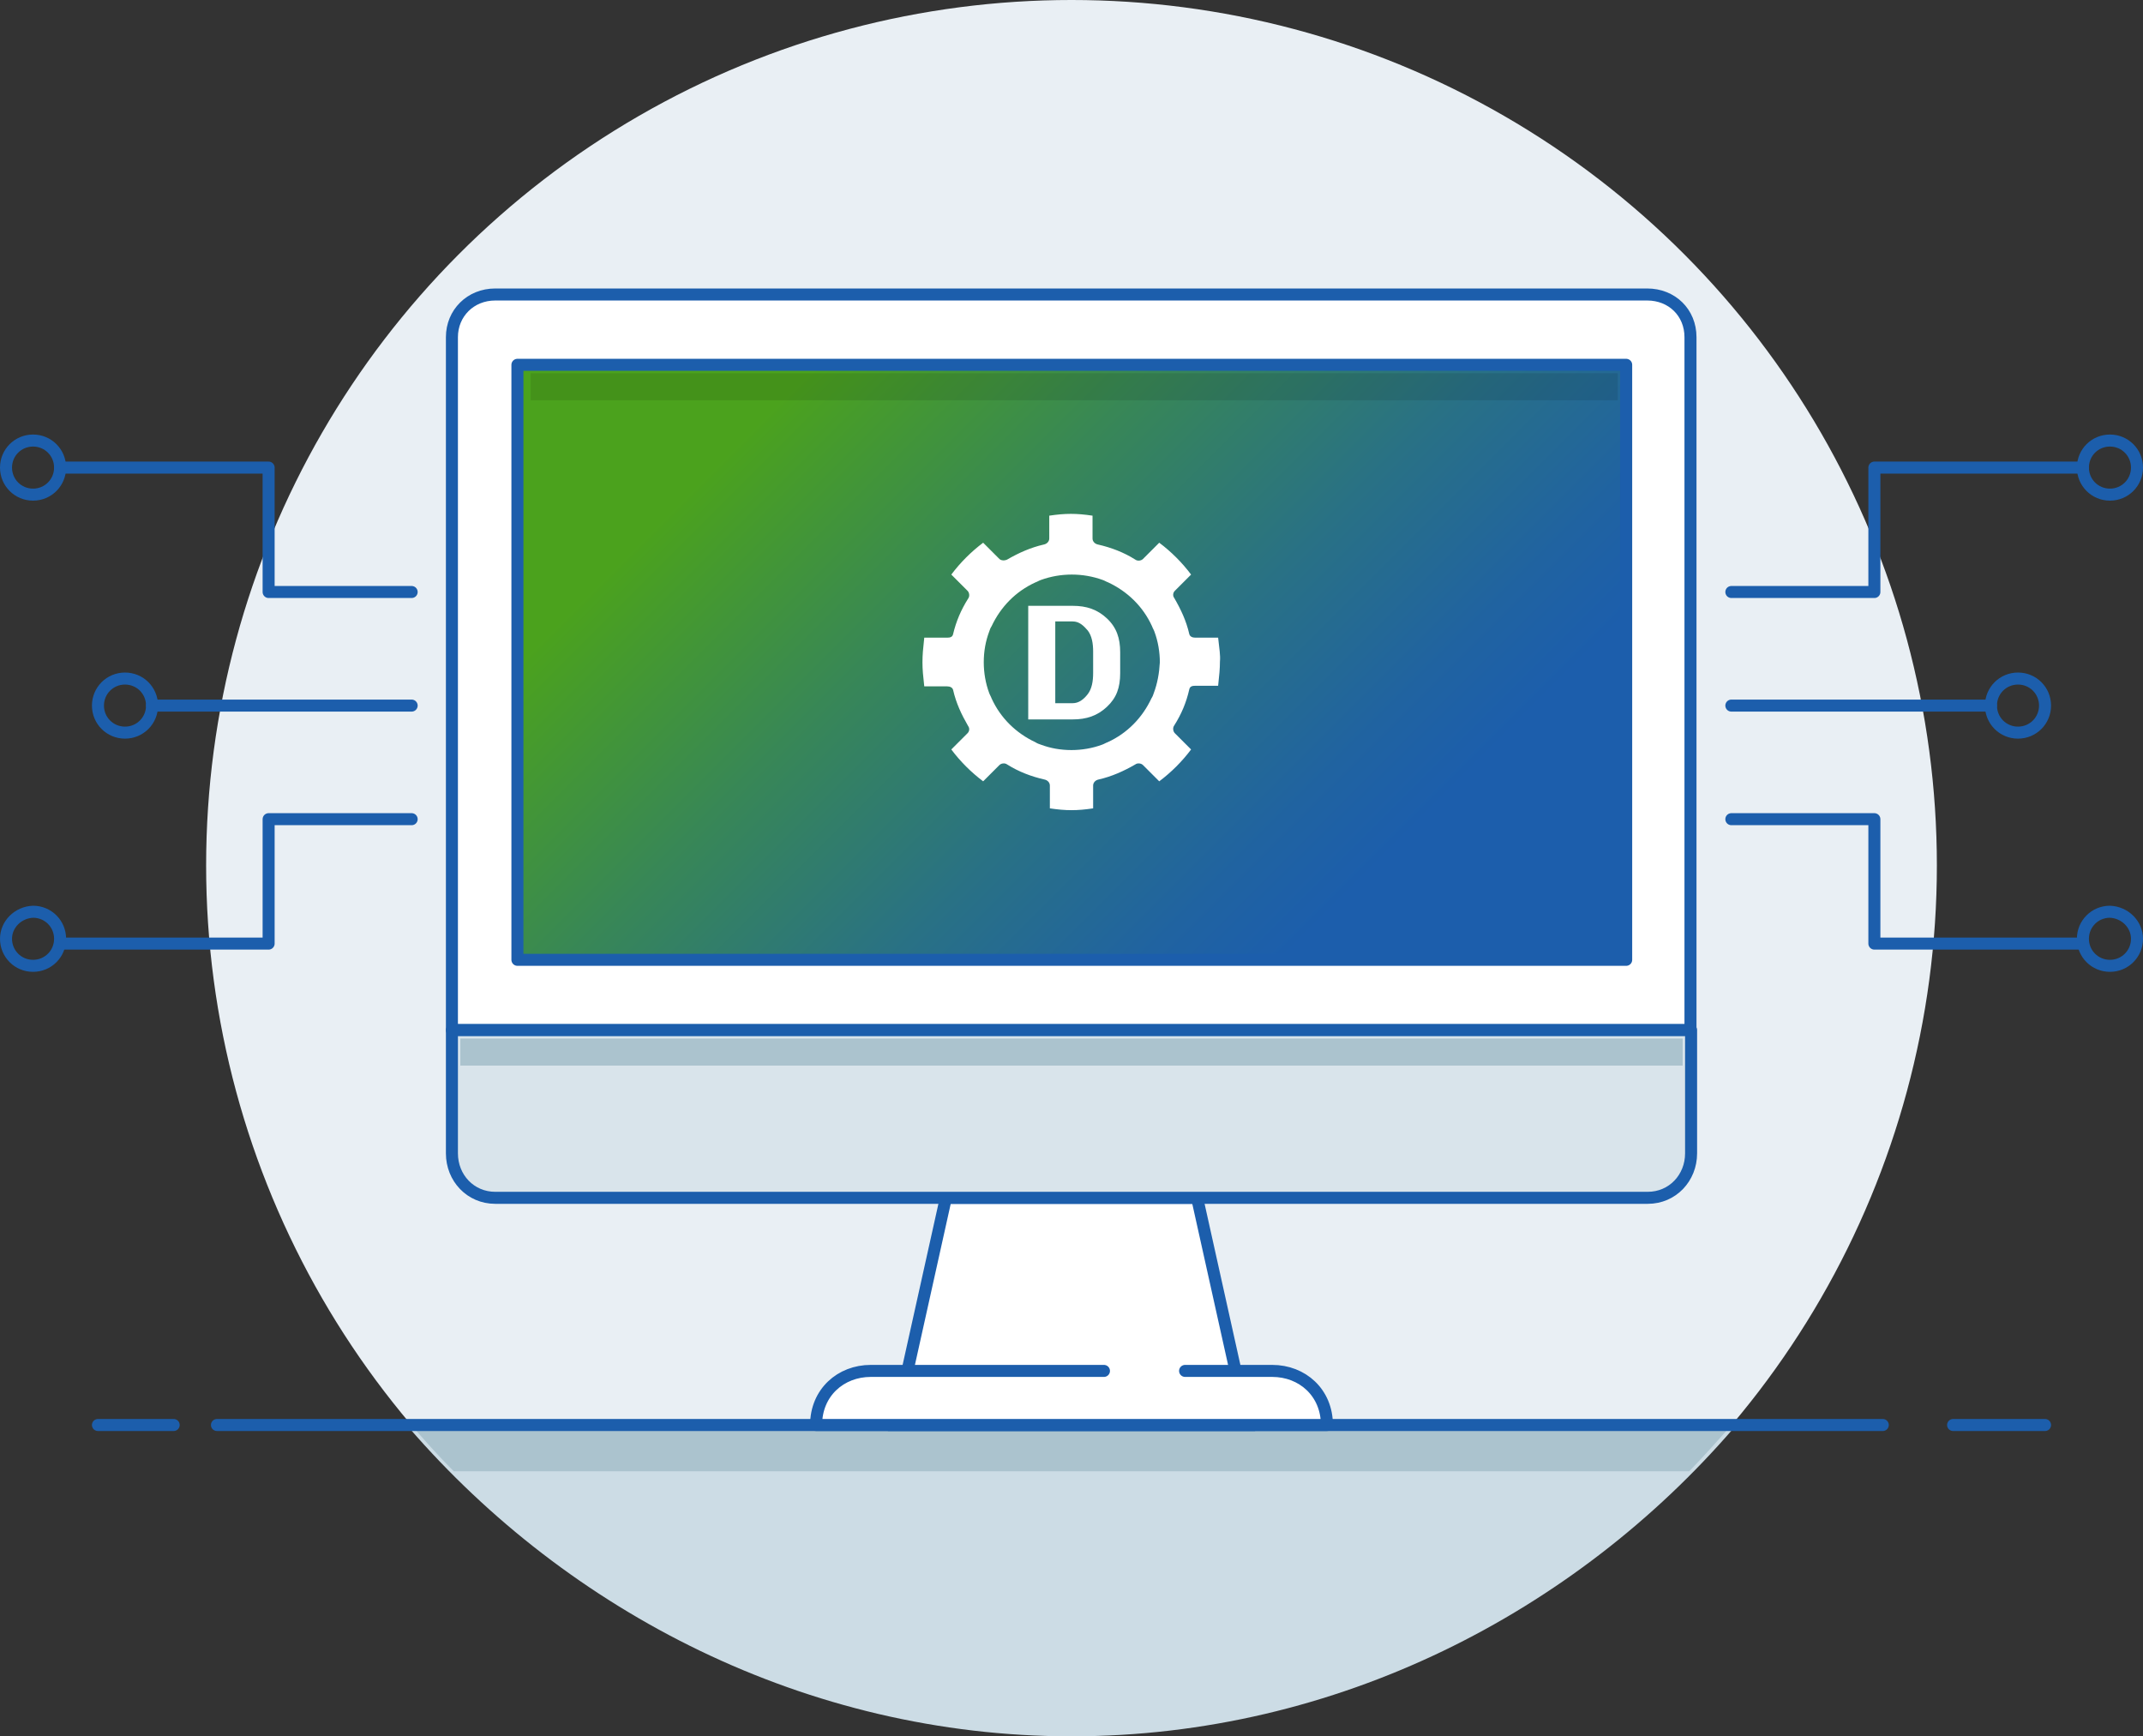 <?xml version="1.0" encoding="utf-8"?>
<!-- Generator: Adobe Illustrator 22.1.0, SVG Export Plug-In . SVG Version: 6.00 Build 0)  -->
<svg version="1.1" id="Layer_1" xmlns="http://www.w3.org/2000/svg" xmlns:xlink="http://www.w3.org/1999/xlink" x="0px" y="0px"
	 width="356.6px" height="288.9px" viewBox="0 0 356.6 288.9" style="enable-background:new 0 0 356.6 288.9;" xml:space="preserve"
	>
<rect x="0" y="0" width="356.6" height="288.9" fill="#333333" stroke="none"/>
<style type="text/css">
	.st0{fill:#E9EFF4;}
	.st1{fill:#CCDCE5;}
	.st2{fill:#ABC3CE;}
	.st3{fill:none;stroke:#1C5EAC;stroke-width:2;stroke-linecap:round;stroke-miterlimit:10;}
	.st4{fill:#FFFFFF;stroke:#1C5EAC;stroke-width:2;stroke-miterlimit:10;}
	.st5{fill:#FFFFFF;stroke:#1C5EAC;stroke-width:2;stroke-linecap:round;stroke-linejoin:round;stroke-miterlimit:10;}
	.st6{fill:#D9E4EB;stroke:#1C5EAC;stroke-width:2;stroke-linecap:round;stroke-linejoin:round;stroke-miterlimit:10;}
	.st7{fill:url(#SVGID_1_);stroke:#1C5EAC;stroke-width:2;stroke-linejoin:round;stroke-miterlimit:10;}
	.st8{fill:none;stroke:#1C5EAC;stroke-width:2;stroke-linecap:round;stroke-linejoin:round;stroke-miterlimit:10;}
	.st9{fill:none;stroke:#1C5EAC;stroke-width:2;stroke-miterlimit:10;}
	.st10{fill:#FFFFFF;}
	.st11{opacity:0.1;enable-background:new    ;}
</style>
<circle class="st0" cx="178.3" cy="144" r="144"/>
<path class="st1" d="M178.3,288.9c44.2,0,83.8-20.7,110.2-51.3H68.1C94.5,268.1,134.1,288.9,178.3,288.9z"/>
<path class="st2" d="M288.5,236.7H68.1c2.4,2.8,4.8,5.5,7.4,8.1h205.6C283.7,242.1,286.1,239.4,288.5,236.7z"/>
<g>
	<line class="st3" x1="325" y1="237.1" x2="340.3" y2="237.1"/>
	<line class="st3" x1="36.1" y1="237.1" x2="313.3" y2="237.1"/>
	<line class="st3" x1="16.3" y1="237.1" x2="28.9" y2="237.1"/>
</g>
<polygon class="st4" points="207.6,237.1 149,237.1 157.4,199.3 199.2,199.3 "/>
<g>
	<path class="st5" d="M281.3,56.1c0-4.1-3.1-7.1-7.2-7.1H82.4c-4.1,0-7.2,3.1-7.2,7.1v115.3h206.1V56.1z"/>
	<path class="st6" d="M75.2,191.9c0,4.1,3.1,7.4,7.2,7.4h191.8c4.1,0,7.2-3.3,7.2-7.4v-20.5H75.2V191.9z"/>
	
		<linearGradient id="SVGID_1_" gradientUnits="userSpaceOnUse" x1="331.299" y1="106.615" x2="189.549" y2="248.365" gradientTransform="matrix(1 0 0 -1 -82.074 287.69)">
		<stop  offset="0.201" style="stop-color:#1C5EAC"/>
		<stop  offset="0.284" style="stop-color:#2063A1"/>
		<stop  offset="0.431" style="stop-color:#297185"/>
		<stop  offset="0.622" style="stop-color:#388756"/>
		<stop  offset="0.825" style="stop-color:#4BA21D"/>
	</linearGradient>
	<rect x="86.1" y="60.7" class="st7" width="184.5" height="99"/>
</g>
<path class="st5" d="M183.7,228.1h-38.8c-5,0-9.1,3.6-9.1,9h85c0-5.4-4.1-9-9.1-9h-14.5"/>
<g>
	<polyline class="st8" points="288.1,98.5 311.9,98.5 311.9,77.8 346.6,77.8 	"/>
	<polyline class="st8" points="288.1,136.3 311.9,136.3 311.9,157 346.6,157 	"/>
	<line class="st8" x1="288.1" y1="117.4" x2="331.3" y2="117.4"/>
	<path class="st9" d="M355.6,77.8c0,2.5-2,4.5-4.5,4.5s-4.5-2-4.5-4.5s2-4.5,4.5-4.5C353.6,73.3,355.6,75.3,355.6,77.8z"/>
	<path class="st9" d="M355.6,156.2c0,2.5-2,4.5-4.5,4.5s-4.5-2-4.5-4.5s2-4.5,4.5-4.5C353.6,151.8,355.6,153.8,355.6,156.2z"/>
	<path class="st9" d="M340.3,117.4c0,2.5-2,4.5-4.5,4.5s-4.5-2-4.5-4.5s2-4.5,4.5-4.5S340.3,114.9,340.3,117.4z"/>
</g>
<g>
	<polyline class="st8" points="68.5,98.5 44.7,98.5 44.7,77.8 10,77.8 	"/>
	<polyline class="st8" points="68.5,136.3 44.7,136.3 44.7,157 10,157 	"/>
	<line class="st8" x1="68.5" y1="117.4" x2="25.3" y2="117.4"/>
	<path class="st9" d="M1,77.8c0,2.5,2,4.5,4.5,4.5s4.5-2,4.5-4.5s-2-4.5-4.5-4.5C3,73.3,1,75.3,1,77.8z"/>
	<path class="st9" d="M1,156.2c0,2.5,2,4.5,4.5,4.5s4.5-2,4.5-4.5s-2-4.5-4.5-4.5C3,151.8,1,153.8,1,156.2z"/>
	<path class="st9" d="M16.3,117.4c0,2.5,2,4.5,4.5,4.5s4.5-2,4.5-4.5s-2-4.5-4.5-4.5S16.3,114.9,16.3,117.4z"/>
</g>
<g>
	<path class="st10" d="M202.7,106.1h-3.8c-0.5,0-0.9-0.2-1-0.6c-0.5-2.2-1.4-4.1-2.5-6c-0.3-0.4-0.2-0.9,0.1-1.2l2.7-2.7
		c-1.5-2-3.3-3.8-5.3-5.3l-2.7,2.7c-0.3,0.3-0.9,0.4-1.3,0.1c-1.9-1.2-4-2-6.2-2.5c-0.5-0.1-0.9-0.5-0.9-1v-3.8
		c-2.7-0.4-4.5-0.4-7.2,0v3.8c0,0.5-0.4,0.9-0.9,1c-2.2,0.5-4.2,1.4-6.1,2.5c-0.4,0.2-1,0.2-1.3-0.1l-2.7-2.7
		c-2,1.5-3.8,3.3-5.3,5.3l2.7,2.7c0.3,0.3,0.4,0.9,0.1,1.3c-1.2,1.9-2,3.8-2.5,5.9c-0.1,0.5-0.5,0.6-1,0.6h-3.8
		c-0.2,1.8-0.3,2.9-0.3,4.1c0,1.2,0.1,2.2,0.3,4h3.8c0.5,0,0.9,0.2,1,0.6c0.5,2.2,1.4,4.1,2.5,6c0.3,0.4,0.2,0.9-0.1,1.2l-2.7,2.7
		c1.5,2,3.3,3.8,5.3,5.3l2.7-2.7c0.3-0.3,0.9-0.4,1.3-0.1c1.9,1.2,4,2,6.2,2.5c0.5,0.1,0.9,0.5,0.9,1v3.8c2.7,0.4,4.5,0.4,7.2,0
		v-3.8c0-0.5,0.4-0.9,0.9-1c2.2-0.5,4.2-1.4,6.1-2.5c0.4-0.3,1-0.2,1.3,0.1l2.7,2.7c2-1.5,3.8-3.3,5.3-5.3l-2.7-2.7
		c-0.3-0.3-0.4-0.9-0.1-1.3c1.2-1.9,2-3.8,2.5-6c0.1-0.5,0.5-0.6,1-0.6h3.8c0.2-1.8,0.3-2.9,0.3-4C203.1,109,202.9,108,202.7,106.1z
		 M192,115.3c-0.1,0.3-0.2,0.6-0.4,0.9c-1.5,3.2-4,5.8-7.3,7.3c-0.3,0.1-0.6,0.3-0.9,0.4c-1.6,0.6-3.4,0.9-5.1,0.9
		c-1.8,0-3.5-0.3-5.1-0.9c-0.3-0.1-0.6-0.2-0.9-0.4c-3.2-1.5-5.8-4-7.3-7.3c-0.1-0.3-0.3-0.6-0.4-0.9c-0.6-1.6-0.9-3.4-0.9-5.1
		c0-1.8,0.3-3.5,0.9-5.1c0.1-0.3,0.2-0.6,0.4-0.9c1.5-3.2,4-5.8,7.3-7.3c0.3-0.1,0.6-0.3,0.9-0.4c3.3-1.2,7-1.2,10.3,0
		c0.3,0.1,0.6,0.3,0.9,0.4c3.2,1.5,5.8,4,7.3,7.3c0.1,0.3,0.3,0.6,0.4,0.9c0.6,1.6,0.9,3.4,0.9,5.1C192.9,112,192.6,113.7,192,115.3
		z"/>
	<g>
		<path class="st10" d="M171.1,119.7v-18.9h7.4c2.3,0,4.1,0.6,5.7,2.1s2.2,3.3,2.2,5.6v3.5c0,2.4-0.6,4.1-2.2,5.6s-3.4,2.1-5.7,2.1
			L171.1,119.7L171.1,119.7z M175.6,103.5V117h2.9c1,0,1.8-0.6,2.5-1.5s0.9-2.2,0.9-3.5v-3.6c0-1.3-0.2-2.6-0.9-3.5
			c-0.7-0.8-1.4-1.5-2.5-1.5h-2.9V103.5z"/>
	</g>
</g>
<rect x="76.6" y="172.8" class="st2" width="203.4" height="4.5"/>
<rect x="88.3" y="62.1" class="st11" width="180.9" height="4.5"/>
</svg>
